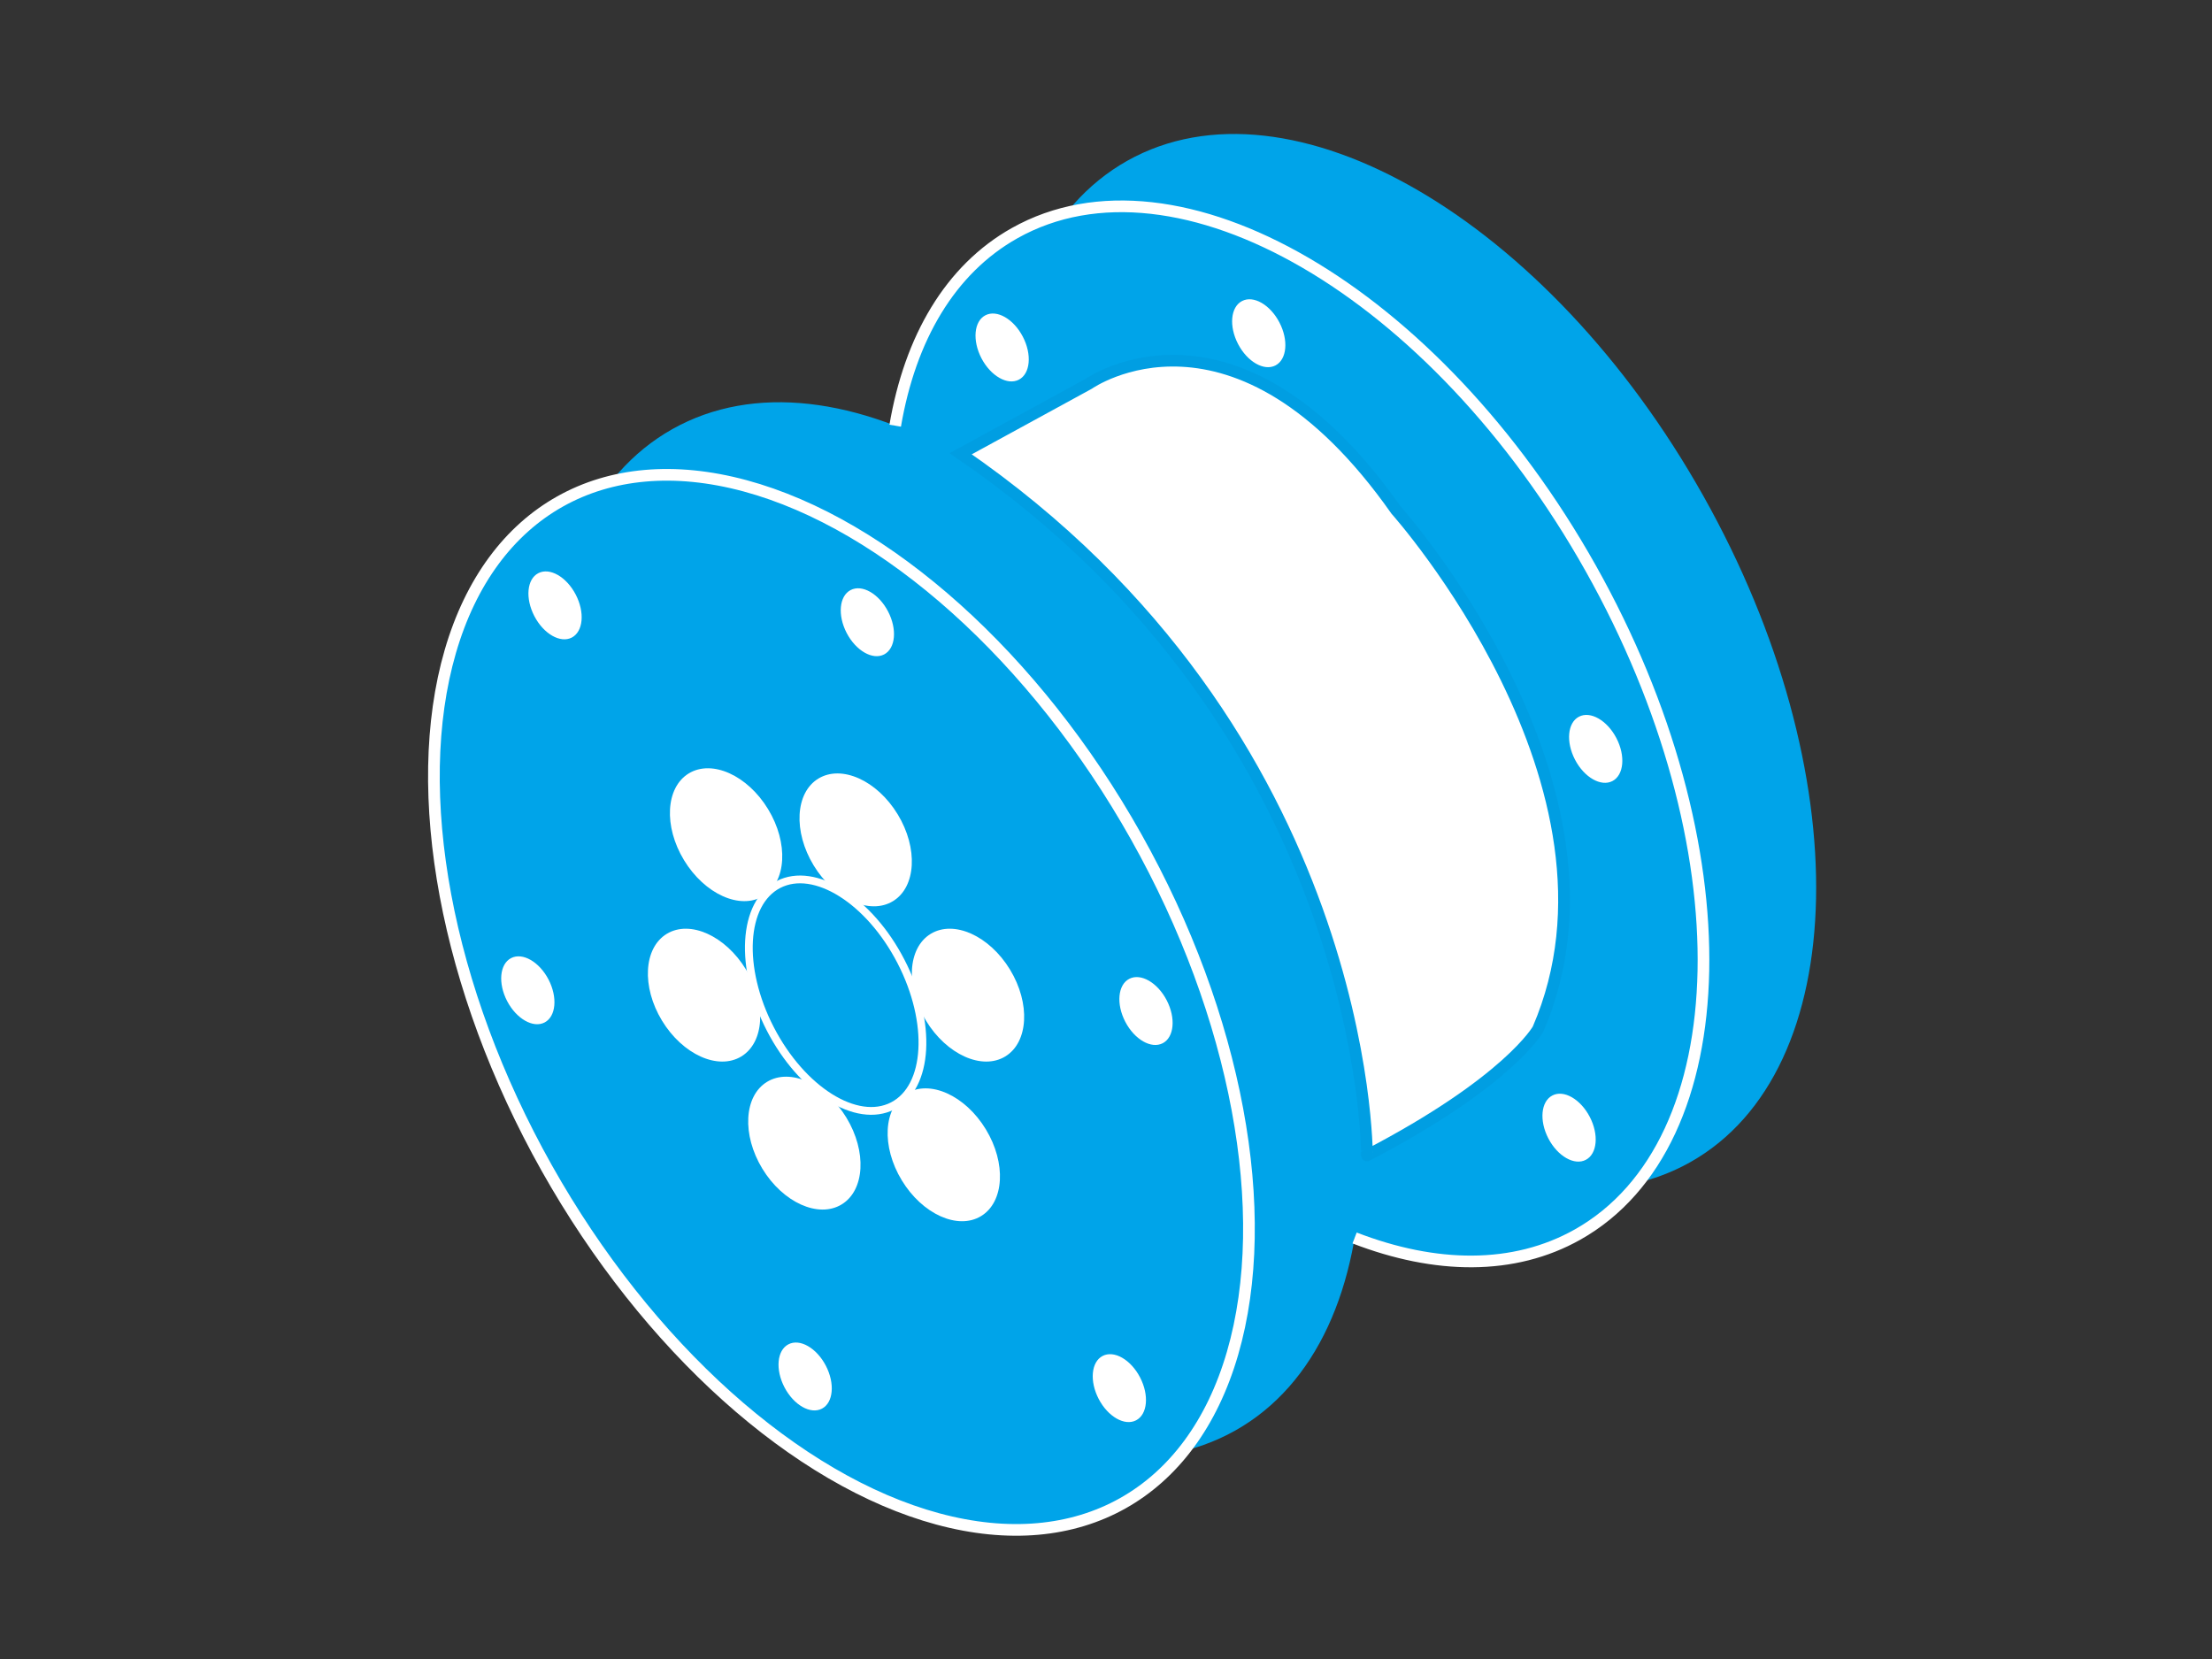 <?xml version="1.0" encoding="utf-8"?>
<!-- Generator: Adobe Illustrator 14.0.0, SVG Export Plug-In . SVG Version: 6.00 Build 43363)  -->
<!DOCTYPE svg PUBLIC "-//W3C//DTD SVG 1.1//EN" "http://www.w3.org/Graphics/SVG/1.1/DTD/svg11.dtd">
<svg version="1.1" id="Calque_1" xmlns="http://www.w3.org/2000/svg" xmlns:xlink="http://www.w3.org/1999/xlink" x="0px" y="0px"
	 width="80px" height="60px" viewBox="0 0 80 60" enable-background="new 0 0 80 60" xml:space="preserve">
<rect x="0" y="0" width="80" height="60" fill="#333333" stroke="none"/>
<g>
	<defs>
		<rect id="SVGID_1_" width="80" height="60"/>
	</defs>
	<clipPath id="SVGID_2_">
		<use xlink:href="#SVGID_1_"  overflow="visible"/>
	</clipPath>
	<path clip-path="url(#SVGID_2_)" fill="#00A4E9" d="M45.153,27.638c5.621,10.002,5.407,20.792-0.479,24.1
		c-5.885,3.308-15.212-2.119-20.833-12.12c-5.622-10.001-5.408-20.792,0.478-24.1C30.204,12.209,39.532,17.637,45.153,27.638"/>
	<path clip-path="url(#SVGID_2_)" fill="#00A4E9" d="M61.604,17.936c5.622,10.001,5.407,20.792-0.479,24.099
		s-15.214-2.119-20.834-12.12c-5.622-10.002-5.407-20.792,0.478-24.1C46.655,2.508,55.983,7.934,61.604,17.936"/>
	<path clip-path="url(#SVGID_2_)" fill="#00A4E9" d="M32.376,15.396c0.538-3.156,1.981-5.65,4.319-6.964
		c5.885-3.308,15.214,2.119,20.835,12.12c5.621,10.002,5.406,20.792-0.479,24.1c-2.303,1.294-5.132,1.251-8.06,0.121"/>
	<path clip-path="url(#SVGID_2_)" fill="none" stroke="#FFFFFF" stroke-width="0.422" stroke-miterlimit="10" d="M32.376,15.396
		c0.538-3.156,1.981-5.65,4.319-6.964c5.885-3.308,15.214,2.119,20.835,12.12c5.621,10.002,5.406,20.792-0.479,24.1
		c-2.303,1.294-5.132,1.251-8.06,0.121"/>
	<path clip-path="url(#SVGID_2_)" fill="#00A4E9" d="M41.078,30.254c5.621,10.001,5.407,20.792-0.479,24.099
		c-5.885,3.308-15.212-2.118-20.833-12.12c-5.622-10.002-5.407-20.792,0.478-24.099C26.129,14.826,35.457,20.253,41.078,30.254"/>
	
		<ellipse transform="matrix(0.872 -0.49 0.49 0.872 -13.856 19.554)" clip-path="url(#SVGID_2_)" fill="none" stroke="#FFFFFF" stroke-width="0.422" stroke-miterlimit="10" cx="30.422" cy="36.244" rx="12.224" ry="20.773"/>
	<path clip-path="url(#SVGID_2_)" fill="#FFFFFF" d="M34.744,16.41l4.634-2.531c0,0,5.279-3.726,11.114,4.57
		c0,0,8.929,9.983,5.133,18.772c0,0-1.055,1.897-6.187,4.568C49.438,41.79,49.508,26.534,34.744,16.41"/>
	<path clip-path="url(#SVGID_2_)" fill="none" stroke="#009EE2" stroke-width="0.422" stroke-miterlimit="10" d="M34.744,16.41
		l4.634-2.531c0,0,5.279-3.726,11.114,4.57c0,0,8.929,9.983,5.133,18.772c0,0-1.055,1.897-6.187,4.568
		C49.438,41.79,49.508,26.534,34.744,16.41z"/>
	<path clip-path="url(#SVGID_2_)" fill="#FFFFFF" d="M20.822,21.504c0.335,0.643,0.271,1.338-0.142,1.554
		c-0.413,0.215-1.02-0.132-1.354-0.775c-0.335-0.643-0.272-1.338,0.142-1.553C19.881,20.514,20.488,20.861,20.822,21.504"/>
	<path clip-path="url(#SVGID_2_)" fill="#FFFFFF" d="M32.118,22.114c0.335,0.643,0.271,1.338-0.142,1.554
		c-0.413,0.215-1.02-0.132-1.355-0.775c-0.334-0.643-0.271-1.338,0.143-1.553C31.177,21.124,31.784,21.471,32.118,22.114"/>
	<path clip-path="url(#SVGID_2_)" fill="#FFFFFF" d="M42.195,36.175c0.334,0.643,0.271,1.339-0.143,1.554s-1.02-0.132-1.354-0.774
		s-0.272-1.339,0.143-1.554C41.254,35.186,41.86,35.532,42.195,36.175"/>
	<path clip-path="url(#SVGID_2_)" fill="#FFFFFF" d="M41.231,49.814c0.335,0.643,0.271,1.338-0.142,1.553
		c-0.413,0.217-1.02-0.131-1.354-0.773c-0.335-0.644-0.271-1.339,0.142-1.554C40.292,48.824,40.897,49.171,41.231,49.814"/>
	<path clip-path="url(#SVGID_2_)" fill="#FFFFFF" d="M29.868,49.393c0.334,0.643,0.271,1.338-0.142,1.553
		c-0.414,0.216-1.02-0.131-1.355-0.773c-0.335-0.644-0.271-1.339,0.143-1.554C28.927,48.402,29.533,48.749,29.868,49.393"/>
	<path clip-path="url(#SVGID_2_)" fill="#FFFFFF" d="M19.838,35.425c0.334,0.643,0.271,1.339-0.142,1.554
		c-0.414,0.215-1.02-0.132-1.355-0.774s-0.271-1.339,0.143-1.554C18.897,34.436,19.503,34.782,19.838,35.425"/>
	<path clip-path="url(#SVGID_2_)" fill="#FFFFFF" d="M58.459,26.694c0.335,0.643,0.271,1.338-0.143,1.554
		c-0.413,0.215-1.02-0.132-1.354-0.774c-0.334-0.643-0.271-1.339,0.144-1.554C57.518,25.705,58.124,26.051,58.459,26.694"/>
	<path clip-path="url(#SVGID_2_)" fill="#FFFFFF" d="M57.496,40.393c0.335,0.644,0.271,1.339-0.143,1.554
		c-0.413,0.217-1.02-0.131-1.354-0.773c-0.335-0.644-0.271-1.339,0.144-1.554C56.555,39.403,57.161,39.75,57.496,40.393"/>
	<path clip-path="url(#SVGID_2_)" fill="#FFFFFF" d="M46.272,11.662c0.335,0.643,0.271,1.338-0.142,1.554
		c-0.413,0.215-1.02-0.132-1.354-0.775c-0.335-0.642-0.271-1.338,0.143-1.553C45.331,10.671,45.938,11.019,46.272,11.662"/>
	<path clip-path="url(#SVGID_2_)" fill="#FFFFFF" d="M36.992,12.177c0.335,0.643,0.271,1.338-0.142,1.554
		c-0.413,0.215-1.02-0.132-1.355-0.775c-0.334-0.643-0.271-1.338,0.143-1.553C36.051,11.187,36.658,11.534,36.992,12.177"/>
	
		<ellipse transform="matrix(0.889 -0.459 0.459 0.889 -13.143 17.856)" clip-path="url(#SVGID_2_)" fill="none" stroke="#FFFFFF" stroke-width="0.281" stroke-miterlimit="10" cx="30.197" cy="35.991" rx="2.658" ry="4.503"/>
	<path clip-path="url(#SVGID_2_)" fill="#FFFFFF" d="M27.779,29.264c0.745,1.224,0.668,2.631-0.171,3.141
		c-0.839,0.511-2.123-0.068-2.868-1.293c-0.744-1.224-0.668-2.631,0.171-3.141C25.751,27.461,27.034,28.039,27.779,29.264"/>
	<path clip-path="url(#SVGID_2_)" fill="#FFFFFF" d="M32.466,29.451c0.745,1.224,0.668,2.631-0.171,3.141
		c-0.839,0.511-2.123-0.068-2.868-1.293c-0.744-1.224-0.668-2.631,0.171-3.141C30.438,27.648,31.721,28.226,32.466,29.451"/>
	<path clip-path="url(#SVGID_2_)" fill="#FFFFFF" d="M36.528,35.066c0.745,1.225,0.668,2.631-0.171,3.142
		c-0.839,0.51-2.122-0.069-2.867-1.293c-0.745-1.225-0.668-2.631,0.171-3.142C34.5,33.264,35.783,33.843,36.528,35.066"/>
	<path clip-path="url(#SVGID_2_)" fill="#FFFFFF" d="M35.653,40.841c0.745,1.224,0.668,2.63-0.171,3.141
		c-0.839,0.51-2.123-0.068-2.867-1.293c-0.745-1.225-0.669-2.631,0.171-3.141C33.625,39.037,34.908,39.616,35.653,40.841"/>
	<path clip-path="url(#SVGID_2_)" fill="#FFFFFF" d="M30.61,40.419c0.745,1.224,0.668,2.63-0.171,3.141
		c-0.839,0.51-2.123-0.068-2.868-1.293c-0.744-1.225-0.668-2.631,0.171-3.141C28.582,38.615,29.865,39.194,30.61,40.419"/>
	<path clip-path="url(#SVGID_2_)" fill="#FFFFFF" d="M26.982,35.066c0.745,1.225,0.668,2.631-0.171,3.142
		c-0.839,0.51-2.123-0.069-2.868-1.293c-0.744-1.225-0.668-2.631,0.172-3.142C24.955,33.264,26.237,33.843,26.982,35.066"/>
</g>
</svg>
